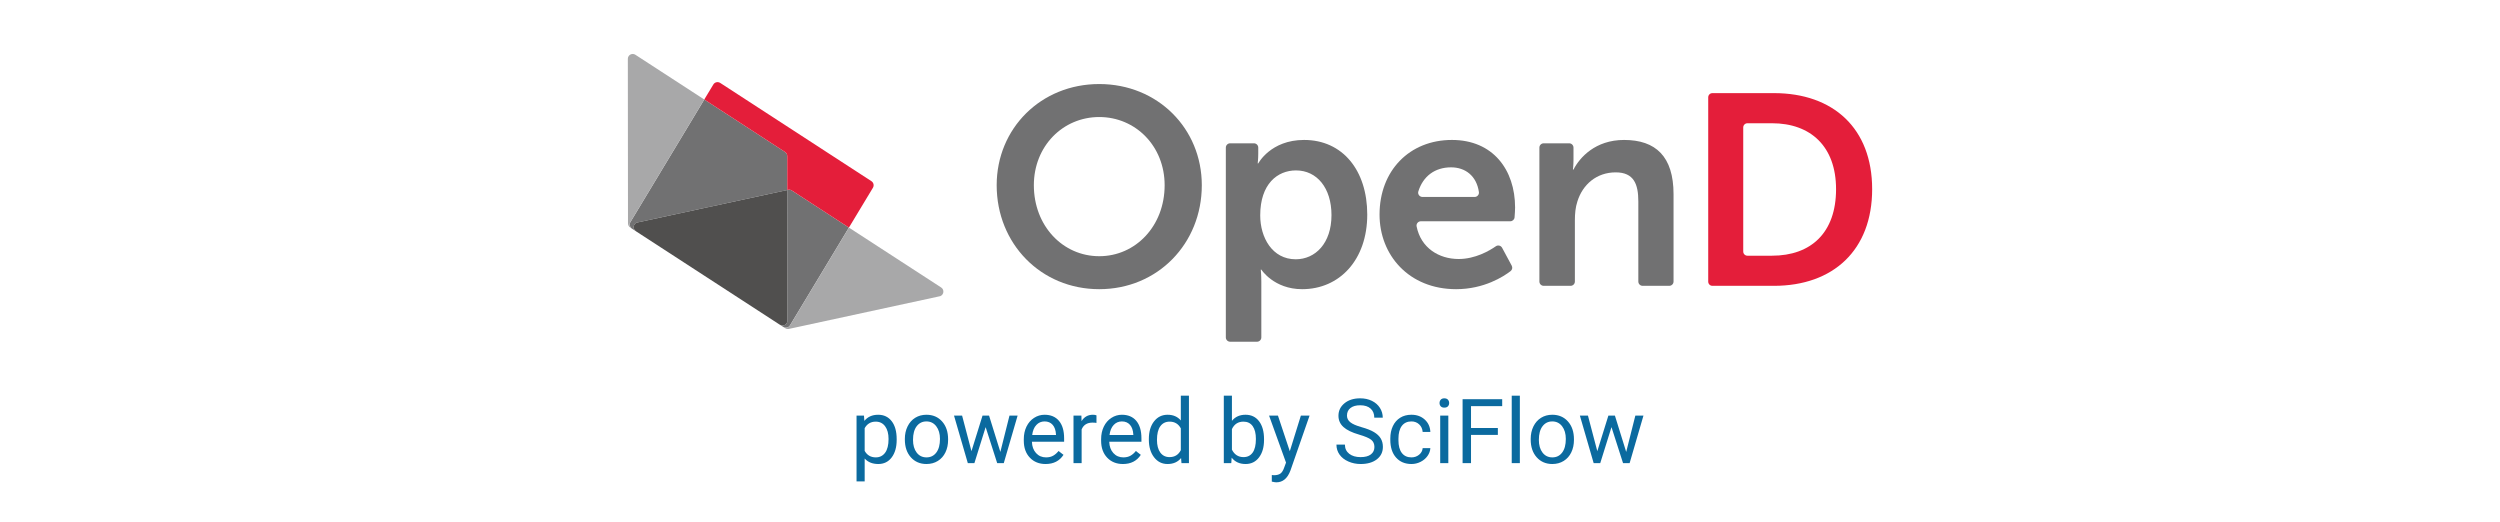 <svg clip-rule="evenodd" fill-rule="evenodd" stroke-linejoin="round" stroke-miterlimit="1.414" viewBox="0 0 278 58" xmlns="http://www.w3.org/2000/svg" xmlns:xlink="http://www.w3.org/1999/xlink"><clipPath id="a"><path clip-rule="nonzero" d="m70.025 11.065h17.521v14.639h-17.521z"/></clipPath><clipPath id="b"><path clip-rule="nonzero" d="m70.466 21.13h17.094v15.068h-17.094z"/></clipPath><path d="m0 0h278v58h-278z" fill="none"/><path d="m83.314 35.749.373.273-.38-.276c.002 0 .005.003.007.003" fill="#21aee0" fill-rule="nonzero"/><g clip-path="url(#a)"><path d="m70.701 25.704-.429-.279c-.245-.16-.32-.483-.169-.735l8.213-13.625 8.98 5.834c.153.1.247.268.247.456l.003 3.775-16.739 3.624c-.404.16-.462.706-.106.95" fill="#717172" fill-rule="nonzero"/></g><g fill-rule="nonzero"><path d="m94.399 25.308-6.548 10.867c-.159.263-.504.342-.76.174l-.358-.232c.359.223.827-.036.826-.462l-.013-14.525c.164-.067.348-.047.496.048z" fill="#717172"/><path d="m122.236 28.49c4.04 0 7.272-3.356 7.272-7.893 0-4.351-3.232-7.583-7.272-7.583s-7.272 3.232-7.272 7.583c0 4.537 3.232 7.893 7.272 7.893m0-19.144c6.495 0 11.405 4.942 11.405 11.251 0 6.495-4.91 11.56-11.405 11.56s-11.406-5.065-11.406-11.56c0-6.309 4.911-11.251 11.406-11.251" fill="#717172"/><path d="m144.083 28.832c2.175 0 3.978-1.771 3.978-4.91 0-3.014-1.616-4.972-3.947-4.972-2.052 0-3.978 1.491-3.978 5.003 0 2.455 1.336 4.879 3.947 4.879m-7.29-12.897h2.645c.265 0 .48.215.48.48v.67c0 .59-.062 1.088-.062 1.088h.062s1.367-2.611 5.097-2.611c4.289 0 7.024 3.388 7.024 8.298 0 5.035-3.077 8.297-7.242 8.297-3.139 0-4.537-2.175-4.537-2.175h-.062s.062.559.062 1.368v6.17c0 .265-.215.48-.48.48h-2.987c-.265 0-.48-.215-.48-.48v-21.105c0-.265.215-.48.48-.48" fill="#717172"/><path d="m163.977 21.902c.289 0 .518-.255.478-.541-.255-1.796-1.507-2.753-3.094-2.753-1.811 0-3.122.998-3.643 2.682-.094.305.145.612.463.612zm-2.523-6.34c4.569 0 7.024 3.326 7.024 7.521 0 .269-.031.734-.058 1.08-.019.25-.227.442-.478.442h-9.942c-.3 0-.532.275-.474.569.473 2.393 2.48 3.627 4.674 3.627 1.845 0 3.413-.912 4.138-1.416.236-.163.559-.085.695.167l1.071 1.99c.111.206.06.463-.126.605-.773.596-2.941 2.01-6.058 2.01-5.252 0-8.515-3.791-8.515-8.297 0-4.879 3.325-8.298 8.049-8.298" fill="#717172"/><path d="m171.66 15.935h2.832c.265 0 .48.215.48.48v1.353c0 .591-.062 1.088-.062 1.088h.062c.684-1.336 2.424-3.294 5.625-3.294 3.512 0 5.501 1.833 5.501 6.029v9.714c0 .264-.215.479-.48.479h-2.956c-.265 0-.48-.215-.48-.479v-8.906c0-1.927-.497-3.232-2.517-3.232-2.114 0-3.667 1.336-4.258 3.232-.217.653-.28 1.368-.28 2.113v6.793c0 .264-.214.479-.479.479h-2.988c-.265 0-.479-.215-.479-.479v-14.89c0-.265.214-.48.479-.48" fill="#717172"/><path d="m70.272 25.425-.192-.124c-.156-.101-.246-.271-.248-.456l-.016-18.301c-.001-.43.475-.69.838-.455l7.661 4.976-8.212 13.625c-.151.251-.076.575.169.735" fill="#a8a8a9"/><path d="m104.562 32.931-16.739 3.623c-.164.063-.348.045-.496-.05l-.236-.155c.256.168.601.089.76-.174l6.548-10.867 10.258 6.66c.37.24.314.798-.095.963" fill="#a8a8a9"/><path d="m197.047 28.434c4.346 0 7.123-2.565 7.123-7.395 0-4.768-2.837-7.334-7.123-7.334h-2.734c-.257 0-.465.209-.465.466v13.797c0 .258.208.466.465.466zm-7.093-17.613c0-.258.209-.466.466-.466h6.838c6.61 0 10.926 3.924 10.926 10.684 0 6.762-4.316 10.745-10.926 10.745h-6.838c-.257 0-.466-.208-.466-.465z" fill="#e41e3a"/></g><g clip-path="url(#b)"><path d="m87.56 35.655c0 .426-.468.684-.827.462-.003-.001-.003-.003-.005-.003l-.007-.002-16.008-10.398c-.005-.003-.007-.008-.012-.01-.356-.244-.298-.79.106-.95l16.739-3.624z" fill="#504f4e" fill-rule="nonzero"/></g><path d="m97.069 20.881-2.67 4.427-6.356-4.13c-.149-.095-.333-.115-.497-.048l-.003-3.775c.001-.188-.094-.356-.248-.456l-8.979-5.834 1.006-1.667c.158-.266.503-.344.762-.179l16.815 10.926c.247.158.321.484.17.736" fill="#e41e3a" fill-rule="nonzero"/><g fill="#0b6a9f" fill-rule="nonzero" transform="translate(72.58 -77.732)"><path d="m27.13 126.649c0 .804-.184 1.452-.551 1.944-.368.491-.866.737-1.495.737-.641 0-1.145-.203-1.513-.61v2.544h-.904v-7.315h.826l.044.586c.367-.456.879-.683 1.533-.683.635 0 1.137.239 1.506.717.37.479.554 1.145.554 1.997zm-.903-.102c0-.596-.127-1.066-.381-1.411s-.602-.518-1.045-.518c-.547 0-.957.243-1.23.728v2.524c.27.482.683.723 1.24.723.433 0 .777-.172 1.033-.515.255-.344.383-.854.383-1.531z"/><path d="m28.039 126.542c0-.518.101-.983.305-1.397.203-.413.486-.732.849-.957.363-.224.778-.336 1.243-.336.719 0 1.301.249 1.746.747.444.498.666 1.16.666 1.987v.063c0 .515-.098.976-.295 1.385-.197.408-.479.726-.845.954s-.787.342-1.262.342c-.716 0-1.297-.249-1.741-.747s-.666-1.157-.666-1.978zm.908.107c0 .586.136 1.057.408 1.412.271.354.635.532 1.091.532.459 0 .823-.18 1.094-.54.27-.359.405-.863.405-1.511 0-.579-.138-1.049-.413-1.409-.275-.359-.64-.539-1.096-.539-.446 0-.806.177-1.079.532s-.41.863-.41 1.523z"/><path d="m38.659 127.987 1.015-4.038h.904l-1.538 5.283h-.733l-1.284-4.004-1.25 4.004h-.732l-1.534-5.283h.899l1.04 3.955 1.23-3.955h.728z"/><path d="m43.688 129.33c-.716 0-1.299-.235-1.748-.706-.449-.47-.674-1.099-.674-1.887v-.166c0-.524.1-.992.3-1.404.201-.411.481-.734.84-.966.36-.233.75-.349 1.17-.349.687 0 1.22.226 1.601.678.381.453.572 1.101.572 1.944v.376h-3.58c.013.52.166.941.457 1.262.291.32.662.481 1.111.481.319 0 .589-.065.81-.196.222-.13.415-.302.581-.517l.552.43c-.443.68-1.107 1.02-1.992 1.02zm-.112-4.736c-.365 0-.671.132-.918.398-.248.265-.401.637-.459 1.115h2.646v-.068c-.026-.459-.15-.815-.371-1.067s-.521-.378-.898-.378z"/><path d="m49.347 124.76c-.137-.023-.285-.034-.444-.034-.593 0-.995.252-1.206.756v3.75h-.904v-5.283h.879l.015.611c.296-.472.716-.708 1.26-.708.176 0 .309.022.4.068z"/><path d="m52.286 129.33c-.716 0-1.299-.235-1.748-.706-.449-.47-.674-1.099-.674-1.887v-.166c0-.524.101-.992.301-1.404.2-.411.48-.734.84-.966.359-.233.749-.349 1.169-.349.687 0 1.221.226 1.602.678.38.453.571 1.101.571 1.944v.376h-3.579c.013.52.165.941.456 1.262.292.32.662.481 1.111.481.319 0 .589-.065.811-.196.221-.13.415-.302.581-.517l.551.43c-.442.68-1.106 1.02-1.992 1.02zm-.112-4.736c-.365 0-.671.132-.918.398-.247.265-.4.637-.459 1.115h2.647v-.068c-.027-.459-.15-.815-.372-1.067-.221-.252-.52-.378-.898-.378z"/><path d="m55.172 126.547c0-.811.192-1.463.576-1.956s.887-.739 1.509-.739c.619 0 1.108.211 1.47.634v-2.754h.903v7.5h-.83l-.044-.566c-.361.443-.864.664-1.509.664-.612 0-1.111-.251-1.496-.752-.386-.501-.579-1.155-.579-1.963zm.903.102c0 .599.124 1.068.371 1.407.248.338.59.507 1.026.507.573 0 .991-.257 1.255-.771v-2.427c-.27-.498-.685-.747-1.245-.747-.443 0-.788.171-1.036.513-.247.342-.371.848-.371 1.518z"/><path d="m67.98 126.649c0 .808-.186 1.456-.557 1.946s-.869.735-1.494.735c-.667 0-1.183-.236-1.548-.708l-.044.61h-.83v-7.5h.903v2.798c.365-.452.868-.678 1.509-.678s1.145.242 1.511.727c.367.485.55 1.149.55 1.992zm-.904-.102c0-.615-.118-1.091-.356-1.426s-.58-.503-1.025-.503c-.596 0-1.024.277-1.285.83v2.285c.277.554.708.83 1.294.83.433 0 .77-.167 1.011-.502.241-.336.361-.84.361-1.514z"/><path d="m70.846 127.909 1.23-3.96h.967l-2.124 6.099c-.329.879-.851 1.318-1.567 1.318l-.171-.014-.337-.064v-.732l.244.019c.306 0 .545-.062.715-.185.171-.124.312-.35.423-.679l.2-.537-1.885-5.225h.987z"/><path d="m78.561 126.063c-.804-.231-1.389-.515-1.756-.852-.366-.337-.549-.752-.549-1.247 0-.56.224-1.023.671-1.389.448-.367 1.03-.55 1.746-.55.488 0 .924.095 1.306.284.383.188.679.449.889.781s.315.695.315 1.089h-.943c0-.43-.136-.768-.41-1.013-.273-.246-.659-.369-1.157-.369-.462 0-.823.102-1.082.305-.258.203-.388.486-.388.847 0 .29.123.535.369.735s.664.383 1.255.549 1.053.349 1.387.55c.333.2.581.433.742.7s.241.581.241.943c0 .576-.224 1.037-.673 1.384-.45.347-1.05.52-1.802.52-.488 0-.944-.094-1.367-.281-.424-.187-.75-.443-.979-.769-.23-.325-.345-.695-.345-1.108h.943c0 .43.159.769.476 1.018s.741.373 1.272.373c.495 0 .874-.1 1.138-.302.263-.202.395-.477.395-.825 0-.349-.122-.618-.366-.809-.244-.19-.687-.378-1.328-.564z"/><path d="m84.376 128.593c.322 0 .604-.098.845-.293.241-.196.374-.44.4-.733h.855c-.017.303-.121.591-.313.865-.192.273-.448.491-.769.654-.32.163-.66.244-1.018.244-.719 0-1.291-.24-1.716-.72s-.637-1.137-.637-1.97v-.152c0-.514.094-.971.283-1.372.189-.4.46-.711.813-.932.353-.222.77-.332 1.252-.332.593 0 1.085.177 1.477.532.393.355.602.815.628 1.382h-.855c-.026-.342-.155-.623-.388-.843-.233-.219-.52-.329-.862-.329-.459 0-.814.165-1.067.495-.252.331-.378.808-.378 1.433v.171c0 .609.125 1.078.376 1.407.251.328.609.493 1.074.493z"/><path d="m88.473 129.232h-.903v-5.283h.903zm-.977-6.684c0-.147.045-.27.135-.371.089-.101.222-.152.397-.152.176 0 .31.051.401.152s.137.224.137.371c0 .146-.046.268-.137.366s-.225.147-.401.147c-.175 0-.308-.049-.397-.147-.09-.098-.135-.22-.135-.366z"/><path d="m93.981 126.093h-2.984v3.139h-.937v-7.109h4.404v.772h-3.467v2.431h2.984z"/><path d="m95.524 121.732h.903v7.5h-.903z"/><path d="m97.633 126.542c0-.518.102-.983.305-1.397.204-.413.487-.732.85-.957.363-.224.777-.336 1.242-.336.72 0 1.302.249 1.746.747s.667 1.16.667 1.987v.063c0 .515-.099.976-.296 1.385-.197.408-.478.726-.845.954-.366.228-.787.342-1.262.342-.716 0-1.296-.249-1.741-.747-.444-.498-.666-1.157-.666-1.978zm.908.107c0 .586.136 1.057.408 1.412.272.354.635.532 1.091.532.459 0 .824-.18 1.094-.54.27-.359.405-.863.405-1.511 0-.579-.137-1.049-.412-1.409-.275-.359-.641-.539-1.097-.539-.446 0-.805.177-1.079.532-.273.355-.41.863-.41 1.523z"/><path d="m108.253 127.987 1.016-4.038h.903l-1.538 5.283h-.732l-1.285-4.004-1.25 4.004h-.732l-1.533-5.283h.898l1.04 3.955 1.231-3.955h.727z"/></g></svg>